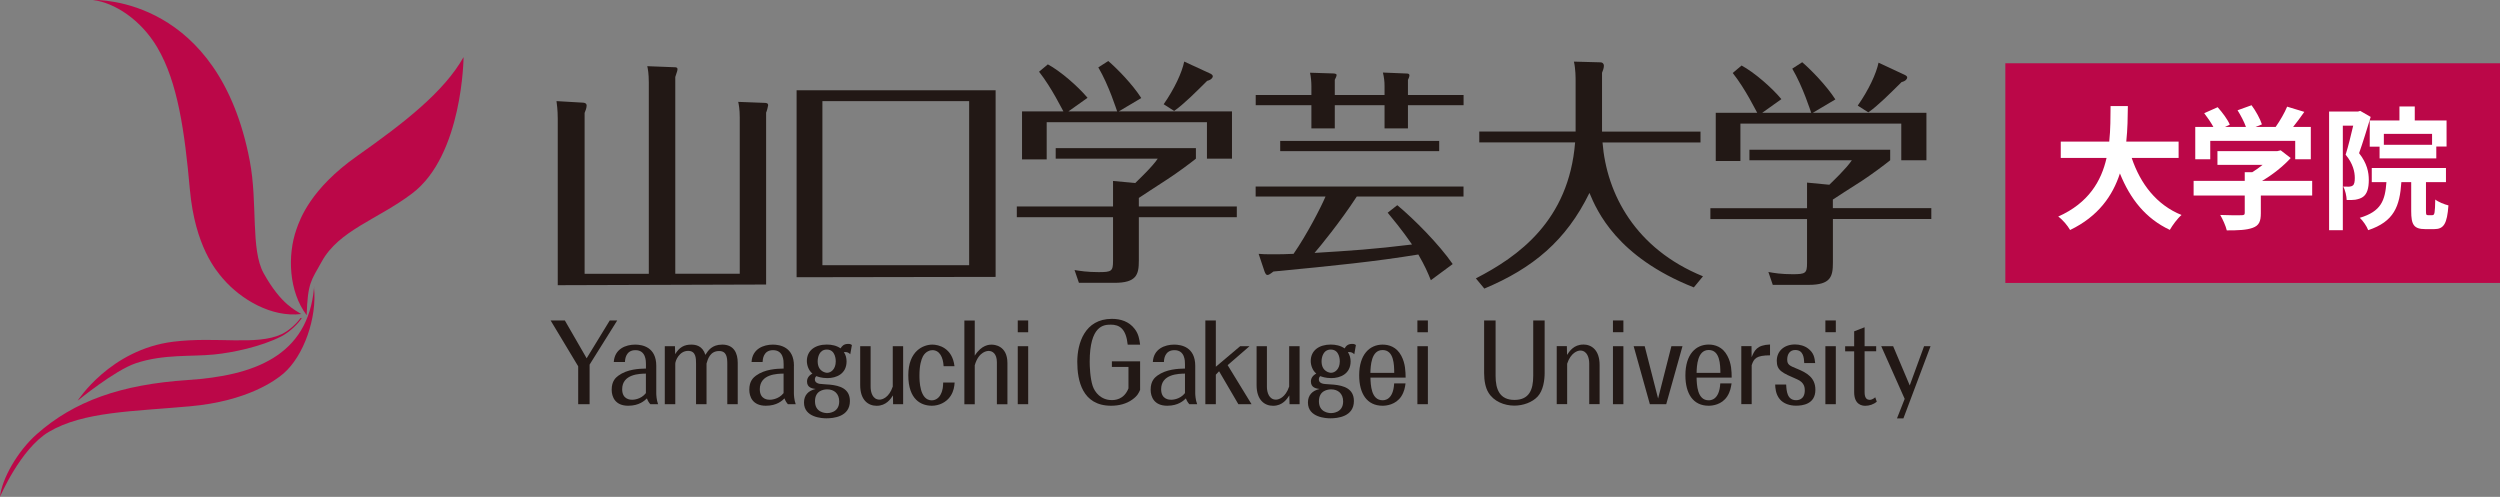 <?xml version="1.0" encoding="UTF-8"?>
<svg id="_レイヤー_2" data-name="レイヤー 2" xmlns="http://www.w3.org/2000/svg" viewBox="0 0 455.22 90.47">
  <rect x="0" y="0" width="455.22" height="90.47" fill="#808080" stroke="none"/>
  <defs>
    <style>
      .cls-1 {
        fill: #fff;
      }

      .cls-1, .cls-2, .cls-3 {
        stroke-width: 0px;
      }

      .cls-2 {
        fill: #221815;
      }

      .cls-3 {
        fill: #bb0748;
      }
    </style>
  </defs>
  <g id="_レイヤー_1-2" data-name="レイヤー 1">
    <g>
      <g>
        <path class="cls-3" d="m65.04,28.4c-8.54,6.01-10.43,11.56-11.06,13.35-1.68,4.77-1.39,11.33,1.85,15.64h.01c.19-6.01.84-6.29,2.72-9.72,3.14-5.75,10.23-7.71,16.48-12.44,9.24-6.97,9.37-24.83,9.37-24.83h0c-3.57,6.34-10.84,11.99-19.37,18Z"/>
        <path class="cls-3" d="m28.66,8.68c3.72,6.28,4.98,15.39,5.91,25.8.94,10.4,4.8,14.81,6.03,16.26,3.3,3.83,8.88,7.09,14.25,6.44h0c-.94-.66-3.64-1.65-6.85-7.44-2.4-4.34-1.04-12.8-2.53-20.5C39.81-.4,18-.03,16.9,0c3.9.46,8.74,3.54,11.76,8.67Z"/>
        <path class="cls-3" d="m16.85,0h0s.02,0,.05,0c-.02,0-.03,0-.05,0Z"/>
        <path class="cls-3" d="m38.97,64.55c3.32-.32,8.58-1.42,12.24-3.29,1.52-.78,3.12-2.33,3.76-3.38l-.25.03c-.67.93-1.99,2.26-3.47,2.95-4.5,2.11-11.91.39-19.69,1.36-11.48,1.42-17.42,10.74-17.42,10.74,0,0,6.76-5.54,10.59-6.82,5.05-1.69,10.05-1.17,14.23-1.59Z"/>
        <path class="cls-3" d="m34.18,69.2c-12.13.81-20.65,3.81-27.49,9.86-3.52,3.11-6.35,8.15-6.69,11.4,0,0,3.75-8.79,8.91-11.83,6.28-3.71,15.31-3.7,25.7-4.65,10.4-.93,15.55-4.71,16.99-5.95,3.78-3.25,6.15-10.29,5.58-15.63-1.11,12.46-10.99,16.01-23,16.8Z"/>
        <path class="cls-3" d="m57.17,52.2c0,.06,0,.13.02.2,0-.06.02-.11.02-.16l-.04-.03Z"/>
      </g>
      <g>
        <path class="cls-2" d="m101.55,51.93l37.95-.12v-31.3c.1-.18.37-1.18.37-1.33,0-.4-.32-.45-.69-.45l-4.76-.18c.1.46.28,1.32.28,2.84v28.46h-11.74V14.02c.4-1.15.4-1.24.4-1.43,0-.33-.27-.35-.59-.35l-4.91-.19c.1.42.28,1.33.28,2.98v34.82h-11.69v-29.29c.15-.32.37-.95.37-1.33,0-.41-.37-.54-.68-.54l-4.81-.28c.05.45.23,1.5.23,3.25v30.26Z"/>
        <path class="cls-2" d="m181.29,16.44h-36.24v34.04l36.24-.06V16.44h0Zm-4.82,31.85h-26.72v-29.87h26.72v29.87Z"/>
        <path class="cls-2" d="m200.06,49.55c-2.09,0-3.43-.22-4.4-.38l.8,2.33h6.46c4.01,0,4.45-1.47,4.45-4.03v-7.92h17.84v-1.96h-17.84v-1.55c.35-.26,3.49-2.27,5.22-3.41,1.82-1.18,4.26-3,5.17-3.74v-1.92h-25.53v1.92h18.58c-1.01,1.52-3.59,3.92-4.1,4.44l-4.04-.38v4.64h-17.52v1.96h17.52v7.95c0,1.89-.26,2.05-2.61,2.05Z"/>
        <path class="cls-2" d="m219.82,14.72c.77-.18,1.02-.62,1.02-.82s-.19-.35-.33-.44l-4.88-2.25c-.39,1.96-1.77,4.95-3.74,7.77l1.91,1.22c1.69-1.17,3.96-3.44,6.01-5.48Z"/>
        <path class="cls-2" d="m190.59,22.25h29.18v6.64h4.56v-8.61h-20.61l4.09-2.43c-1.59-2.49-4.35-5.32-6.01-6.74l-1.81,1.16c1.95,3.31,3.34,7.81,3.43,8.01h-8.87l3.48-2.47c-1.8-2.14-4.97-4.88-7.23-6.09l-1.6,1.34c2.33,2.96,4.25,6.96,4.43,7.22h-7.53v8.74h4.49v-6.77Z"/>
        <rect class="cls-2" x="233.11" y="25.66" width="28.95" height="1.86"/>
        <path class="cls-2" d="m256.36,14.57c.12-.21.28-.62.28-.84,0-.32-.28-.35-.65-.35l-4.18-.17c.2.82.3,1.57.3,2.48v1.61h-9.06v-2.77c.16-.33.33-.67.33-.87,0-.25-.41-.29-.7-.29l-4.14-.13c.17.74.25,1.74.25,2.49v1.57h-10.14v1.85h10.14v4.23h4.26v-4.23h9.06v4.23h4.26v-4.23h10.13v-1.85h-10.13v-2.74Z"/>
        <path class="cls-2" d="m228.64,35.79h12.72c-.81,1.91-3.35,6.87-5.82,10.43-1.65.08-2.4.08-3.64.08-1.49,0-1.93,0-2.72-.08l1.08,3.22c.13.34.29.63.5.63.25,0,.45-.12,1.12-.63,11.08-1.06,18.49-1.81,26.38-3.1,1.2,2.08,1.7,3.24,2.28,4.68l3.98-2.94c-2.49-3.6-7-8.15-10.09-10.72l-1.75,1.37c2.77,3.32,3.97,5.13,4.43,5.79-7.15.87-11.09,1.12-17.75,1.53.87-.99,4.76-5.74,7.69-10.26h19.44v-1.82h-37.85v1.82h0Z"/>
        <path class="cls-2" d="m308.41,52.35l1.68-2.04c-12.3-5.01-17.55-14.98-18.29-24.37h17.84v-1.98h-17.93v-10.71c.17-.38.34-.89.34-1.28,0-.36-.25-.62-.6-.62l-4.86-.13c.31,1.3.31,2.95.31,3.57v9.16h-17.54v1.98h17.45c-1.14,14.3-10.4,20.81-18.07,24.76l1.54,1.86c8.83-3.7,14.9-8.73,19.14-17.42,1.37,3.27,4.98,11.65,19,17.2Z"/>
        <path class="cls-2" d="m346.24,14.95c.79-.18,1.04-.61,1.04-.83s-.21-.36-.34-.43l-4.88-2.28c-.4,1.97-1.8,4.98-3.79,7.82l1.93,1.23c1.72-1.19,3.98-3.46,6.04-5.5Z"/>
        <path class="cls-2" d="m316.9,22.51h29.3v6.67h4.58v-8.64h-20.69l4.11-2.44c-1.61-2.49-4.37-5.34-6.04-6.77l-1.81,1.17c1.96,3.33,3.36,7.82,3.45,8.04h-8.92l3.49-2.49c-1.78-2.14-4.97-4.89-7.25-6.12l-1.61,1.36c2.36,2.97,4.28,6.99,4.46,7.25h-7.55v8.78h4.49v-6.81h0Z"/>
        <path class="cls-2" d="m333.74,37.91v-1.57c.35-.26,3.51-2.27,5.26-3.39,1.83-1.2,4.27-3.02,5.18-3.77v-1.92h-25.63v1.92h18.65c-1.01,1.53-3.58,3.94-4.1,4.46l-4.06-.39v4.66h-17.6v1.98h17.6v7.99c0,1.87-.26,2.05-2.62,2.05-2.09,0-3.45-.22-4.42-.41l.8,2.35h6.51c4.02,0,4.44-1.47,4.44-4.05v-7.94h17.92v-1.98h-17.92Z"/>
        <path class="cls-2" d="m279.18,68.47c0,2.51-.74,4.35-3.42,4.35s-3.43-1.92-3.43-4.35v-10.12h-2.09v9.57c0,1.44.26,2.7.77,3.54.97,1.64,2.92,2.4,4.74,2.4,1.58,0,3.27-.6,4.24-1.66,1.02-1.1,1.27-3,1.27-4.28v-9.57h-2.08v10.12Z"/>
        <path class="cls-2" d="m288.3,62.74c-1.74,0-2.54,1.24-2.96,1.89l-.03-1.6h-1.85v10.56h1.9v-7.36c.66-2.03,1.93-2.4,2.38-2.4,1.27,0,1.64,1.35,1.64,2.36v7.4h1.89v-7.11c0-2.79-1.5-3.75-2.98-3.75Z"/>
        <rect class="cls-2" x="293.7" y="63.04" width="1.9" height="10.56"/>
        <rect class="cls-2" x="293.7" y="58.35" width="1.9" height="2.14"/>
        <polygon class="cls-2" points="301.92 72.57 299.48 63.04 297.47 63.04 300.42 73.6 303.4 73.6 306.36 63.04 304.34 63.04 301.92 72.57"/>
        <path class="cls-2" d="m314.53,64.78c-.87-1.64-2.28-2.04-3.39-2.04-2.36,0-4.25,1.77-4.25,5.61,0,3.31,1.39,5.53,4.23,5.53.69,0,2.39-.17,3.39-1.71.56-.87.67-1.65.79-2.36h-2.06c-.16,3.08-1.8,3.08-2.12,3.08-2.07,0-2.16-2.81-2.19-4.13h6.39c-.02-1.14-.02-2.53-.79-3.98Zm-5.6,3.11c.03-1.28.14-4.16,2.21-4.16s2.1,2.71,2.12,4.16h-4.34Z"/>
        <path class="cls-2" d="m318.95,65.02l-.02-1.99h-1.86v10.56h1.89v-7.09c.41-1.23.82-1.78,3.34-1.8v-1.97c-2.4.09-2.83,1.09-3.34,2.28Z"/>
        <path class="cls-2" d="m327.22,67.15c-1.35-.56-1.79-.73-1.79-1.68s.46-1.74,1.46-1.74c1.52,0,1.59,1.47,1.64,2.38h1.99c-.1-.99-.25-1.87-1.29-2.65-.66-.51-1.57-.74-2.38-.74-1.96,0-3.32,1.2-3.32,2.98s.96,2.18,3.73,3.38c1.34.58,1.37,1.57,1.37,1.99,0,1.8-1.36,1.8-1.57,1.8-1.64,0-1.76-1.64-1.82-2.85h-2c.02.52.05,1.73.84,2.67.68.82,1.83,1.18,2.95,1.18s3.53-.23,3.53-2.89c0-2.25-1.58-3.11-3.35-3.84Z"/>
        <rect class="cls-2" x="332.38" y="63.04" width="1.9" height="10.56"/>
        <rect class="cls-2" x="332.38" y="58.35" width="1.9" height="2.14"/>
        <path class="cls-2" d="m340.41,72.8c-.89,0-.89-1.07-.89-1.46v-7.38h2.11v-.92h-2.11v-3.45l-1.9.74v2.72h-1.64v.92h1.64v7.43c0,2.28,1.42,2.49,2.02,2.49.73,0,1.5-.24,2.1-.75l-.28-.8c-.14.12-.54.47-1.04.47Z"/>
        <polygon class="cls-2" points="347.74 70.18 344.72 63.04 342.55 63.04 346.82 72.63 345.42 76.18 346.59 76.18 351.53 63.04 350.35 63.04 347.74 70.18"/>
        <polygon class="cls-2" points="111.03 58.35 106.82 65.24 102.85 58.35 100.26 58.35 105.28 66.7 105.28 73.6 107.36 73.6 107.36 66.39 112.39 58.35 111.03 58.35"/>
        <path class="cls-2" d="m119.5,66.62c0-3.44-2.55-3.87-3.85-3.87-1.67,0-3.73.75-3.89,3.17h2.04c.01-.46.12-2.16,1.91-2.16,1.91,0,1.91,1.99,1.91,2.54v.81c-1.27.03-3.38.1-5.02,1.29-.47.36-1.22.97-1.22,2.56,0,1.27.61,2.92,3,2.92,2.04,0,2.99-.94,3.42-1.34.14.42.36.79.62,1.06h1.41c-.29-.75-.33-1.74-.33-1.98v-5Zm-1.88,4.95c-.94,1.22-2.41,1.22-2.51,1.22-.26,0-1.82,0-1.82-1.91,0-2.79,3.21-2.83,4.32-2.85,0,0,0,3.54,0,3.54Z"/>
        <path class="cls-2" d="m131.51,62.75c-1.88,0-2.57,1.08-3.07,1.87-.51-1.67-1.75-1.87-2.58-1.87-1.24,0-2.16.46-2.92,1.74l-.04-1.45h-1.85v10.56h1.91v-7.37c0-.56.74-2.34,2.34-2.34,1.44,0,1.44,1.37,1.44,2.36v7.35h1.91v-7.4c.22-.79.64-2.28,2.29-2.28,1.35,0,1.49,1.12,1.49,2.28v7.4h1.9v-7.54c0-1.75-.69-3.31-2.83-3.31Z"/>
        <path class="cls-2" d="m144.57,66.62c0-3.44-2.57-3.87-3.85-3.87-1.66,0-3.74.75-3.87,3.17h2.01c.02-.46.12-2.16,1.9-2.16,1.93,0,1.93,1.99,1.93,2.54v.81c-1.29.03-3.4.1-5.04,1.29-.47.36-1.21.97-1.21,2.56,0,1.27.6,2.92,3.01,2.92,2.04,0,2.98-.94,3.4-1.34.14.42.37.79.62,1.06h1.42c-.29-.75-.33-1.74-.33-1.98v-5h0Zm-1.88,4.95c-.96,1.22-2.41,1.22-2.53,1.22-.25,0-1.81,0-1.81-1.91,0-2.79,3.2-2.83,4.33-2.85v3.54Z"/>
        <path class="cls-2" d="m153.07,63.44c-.74-.52-1.63-.7-2.51-.7-2.12,0-3.64,1.06-3.64,3,0,.75.31,1.72,1.01,2.28-.7.38-.98.9-.98,1.45,0,1.14.98,1.28,1.57,1.36-1.33.3-2.12,1.12-2.12,2.47,0,2.74,3.35,2.87,4.08,2.87,1.29,0,4.28-.28,4.28-3.15,0-2.28-1.88-2.8-3.63-2.98-.31-.04-1.63-.09-1.9-.15-.41-.07-.85-.29-.85-.8,0-.23.08-.45.27-.6.31.11.95.36,2.01.36,1.61,0,3.49-.76,3.49-3.04,0-.6-.14-1.19-.49-1.68.09-.02.71-.14,1.16.38l.3-1.68c-.15-.11-.28-.21-.67-.21-.85,0-1.15.44-1.38.79Zm-2.42,7.46c1.21,0,2.16.76,2.16,2.2,0,2.11-2.04,2.12-2.17,2.12-.5,0-2.24-.16-2.24-2.15s1.63-2.17,2.24-2.17Zm-.05-3.02c-.21,0-1.71-.18-1.71-2.09,0-.71.27-2.14,1.67-2.14,1.62,0,1.62,1.98,1.62,2.14,0,1.45-.88,2.09-1.58,2.09Z"/>
        <path class="cls-2" d="m162.56,70.39c-.67,2.03-1.93,2.38-2.39,2.38-1.28,0-1.64-1.33-1.64-2.34v-7.39h-1.9v7.08c0,2.78,1.5,3.77,3,3.77,1.73,0,2.56-1.25,2.97-1.89l.02,1.6h1.83v-10.56h-1.89v7.35Z"/>
        <path class="cls-2" d="m171.28,71.84c-.44.86-1.21,1.06-1.6,1.06-2.26,0-2.26-3.67-2.26-4.52,0-1.91.33-2.89.63-3.49.52-.94,1.35-1.13,1.72-1.13,1.31,0,1.96,1.27,2.05,2.92h1.98c-.4-3.37-2.93-3.93-4.03-3.93-1.61,0-4.38,1.1-4.38,5.58s2.38,5.55,4.3,5.55c1.21,0,2.63-.56,3.43-1.82.55-.88.65-1.67.71-2.41h-2.09c-.02.68-.04,1.41-.47,2.19Z"/>
        <path class="cls-2" d="m180.61,62.75c-.43,0-1.85,0-3.12,2.01v-6.4h-1.89v15.25h1.89v-7.1c.75-2.61,2.39-2.61,2.54-2.61.7,0,1.49.52,1.49,2.05v7.66h1.92v-7.5c0-3.25-2.48-3.35-2.83-3.35Z"/>
        <rect class="cls-2" x="185.32" y="58.35" width="1.9" height="2.15"/>
        <rect class="cls-2" x="185.32" y="63.04" width="1.9" height="10.56"/>
        <path class="cls-2" d="m202.21,59.11c1.67,0,2.83.76,3.13,3.65h2.26c-.12-.94-.27-1.94-.98-2.86-1.05-1.38-2.58-1.84-4.16-1.84-4.96,0-6.3,4.47-6.3,7.83s.88,7.99,6.16,7.99c1.43,0,2.79-.35,3.84-1.11.97-.68,1.21-1.25,1.44-1.78v-5.19h-5.14v1.02h3.02v3.9c-.84,2.13-2.59,2.13-3.05,2.13-1.99,0-3.09-1.45-3.46-2.55-.5-1.52-.55-3.74-.55-4.42,0-6.62,2.58-6.76,3.79-6.76Z"/>
        <path class="cls-2" d="m217.64,66.62c0-3.44-2.55-3.87-3.85-3.87-1.65,0-3.75.75-3.87,3.17h2.02c0-.46.12-2.16,1.91-2.16,1.92,0,1.92,1.99,1.92,2.54v.81c-1.29.03-3.39.1-5.04,1.29-.47.36-1.21.97-1.21,2.56,0,1.27.61,2.92,3.02,2.92,2.03,0,2.98-.94,3.4-1.34.14.42.37.79.63,1.06h1.42c-.3-.75-.35-1.74-.35-1.98v-5h0Zm-1.86,4.95c-.95,1.22-2.41,1.22-2.52,1.22-.28,0-1.83,0-1.83-1.91,0-2.79,3.21-2.83,4.34-2.85v3.54Z"/>
        <polygon class="cls-2" points="227.52 63.04 225.82 63.04 221.39 66.78 221.39 58.35 219.48 58.35 219.48 73.6 221.39 73.6 221.39 68.22 221.98 67.6 225.49 73.6 227.89 73.6 223.54 66.49 227.52 63.04"/>
        <path class="cls-2" d="m234.74,70.39c-.68,2.03-1.93,2.38-2.4,2.38-1.27,0-1.65-1.33-1.65-2.34v-7.39h-1.88v7.08c0,2.78,1.5,3.77,3,3.77,1.74,0,2.55-1.25,2.96-1.89l.04,1.6h1.83v-10.56h-1.9v7.35h0Z"/>
        <path class="cls-2" d="m244.84,63.44c-.76-.52-1.65-.7-2.53-.7-2.1,0-3.64,1.06-3.64,3,0,.75.31,1.72,1.01,2.28-.7.38-.98.9-.98,1.45,0,1.14.98,1.28,1.58,1.36-1.32.3-2.12,1.12-2.12,2.47,0,2.74,3.36,2.87,4.08,2.87,1.3,0,4.29-.28,4.29-3.15,0-2.28-1.88-2.8-3.63-2.98-.31-.04-1.64-.09-1.9-.15-.43-.07-.85-.29-.85-.8,0-.23.07-.45.26-.6.3.11.96.36,2.02.36,1.6,0,3.5-.76,3.5-3.04,0-.6-.16-1.19-.49-1.68.08-.02.68-.14,1.16.38l.29-1.68c-.14-.11-.29-.21-.66-.21-.86,0-1.16.44-1.37.79Zm-2.44,7.46c1.22,0,2.17.76,2.17,2.2,0,2.11-2.04,2.12-2.19,2.12-.47,0-2.22-.16-2.22-2.15s1.64-2.17,2.25-2.17Zm-.04-3.02c-.21,0-1.72-.18-1.72-2.09,0-.71.29-2.14,1.68-2.14,1.64,0,1.64,1.98,1.64,2.14,0,1.45-.9,2.09-1.6,2.09Z"/>
        <path class="cls-2" d="m255.16,64.78c-.87-1.64-2.28-2.03-3.4-2.03-2.36,0-4.27,1.78-4.27,5.6,0,3.31,1.41,5.53,4.26,5.53.68,0,2.39-.17,3.41-1.71.55-.87.68-1.65.77-2.36h-2.07c-.16,3.07-1.8,3.07-2.11,3.07-2.09,0-2.17-2.81-2.21-4.12h6.41c-.03-1.14-.03-2.53-.79-3.98Zm-5.63,3.12c.04-1.27.14-4.16,2.22-4.16s2.11,2.7,2.12,4.16h-4.35Z"/>
        <rect class="cls-2" x="258.09" y="58.35" width="1.91" height="2.15"/>
        <rect class="cls-2" x="258.09" y="63.04" width="1.91" height="10.56"/>
      </g>
      <rect class="cls-3" x="365.15" y="11.52" width="90.07" height="40"/>
      <g>
        <path class="cls-1" d="m388.16,28.77c1.6,4.73,4.53,8.54,9.07,10.38-.73.61-1.67,1.89-2.13,2.71-4.39-2.06-7.2-5.6-9.09-10.28-1.31,4.05-3.93,7.83-9.07,10.3-.46-.8-1.31-1.84-2.16-2.45,5.55-2.47,7.86-6.5,8.8-10.67h-8.34v-2.98h8.83c.24-2.28.22-4.49.24-6.47h3.15c-.02,1.99-.05,4.22-.29,6.47h9.53v2.98h-8.54Z"/>
        <path class="cls-1" d="m421,35.6h-9.33v3.22c0,1.5-.32,2.25-1.5,2.67-1.14.41-2.64.46-4.7.46-.19-.83-.75-2.04-1.19-2.81,1.55.07,3.35.07,3.83.05.51,0,.63-.1.63-.44v-3.15h-9.31v-2.67h9.31v-1.58h1.38c.63-.39,1.28-.85,1.87-1.33h-8.22v-2.5h10.89l.63-.15,1.82,1.41c-1.36,1.48-3.25,3.01-5.21,4.15h9.12v2.67Zm-18.55-6.6h-2.72v-5.89h3.3c-.44-.8-1.09-1.75-1.67-2.5l2.45-1.09c.85.95,1.82,2.23,2.21,3.18l-.87.41h3.81c-.34-.95-.95-2.11-1.53-3.03l2.55-.92c.78,1.04,1.58,2.52,1.89,3.49l-1.16.46h3.66c.8-1.14,1.62-2.55,2.09-3.69l3.13.95c-.66.95-1.36,1.89-2.04,2.74h3.22v5.89h-2.84v-3.35h-15.47v3.35Z"/>
        <path class="cls-1" d="m431.67,21.3c-.63,2.06-1.43,4.7-2.11,6.59,1.45,1.84,1.77,3.47,1.77,4.87,0,1.55-.32,2.57-1.07,3.1-.39.27-.85.41-1.41.51-.41.05-.97.07-1.55.05-.02-.68-.24-1.77-.63-2.45.44.02.78.02,1.07.02.27-.02.49-.07.68-.22.27-.19.36-.68.36-1.36,0-1.12-.32-2.62-1.67-4.24.49-1.53.99-3.64,1.38-5.29h-1.89v19.03h-2.5v-21.6h5.26l.41-.12,1.89,1.09Zm11.25,17.87c.39,0,.46-.36.51-2.84.53.44,1.7.9,2.4,1.07-.24,3.39-.87,4.32-2.59,4.32h-1.62c-2.11,0-2.57-.82-2.57-3.3v-5.26h-1.79c-.29,4.39-1.31,7.18-6.04,8.75-.24-.68-.97-1.75-1.53-2.25,3.88-1.16,4.61-3.13,4.85-6.5h-2.67v-2.57h13.51v2.57h-3.64v5.24c0,.7.05.78.39.78h.8Zm-6.01-17.24v-2.55h2.79v2.55h5.79v4.75h-1.87v2.16h-10.33v-2.13h-1.79v-4.78h5.41Zm5.94,2.45h-8.78v1.99h8.78v-1.99Z"/>
      </g>
    </g>
  </g>
</svg>
